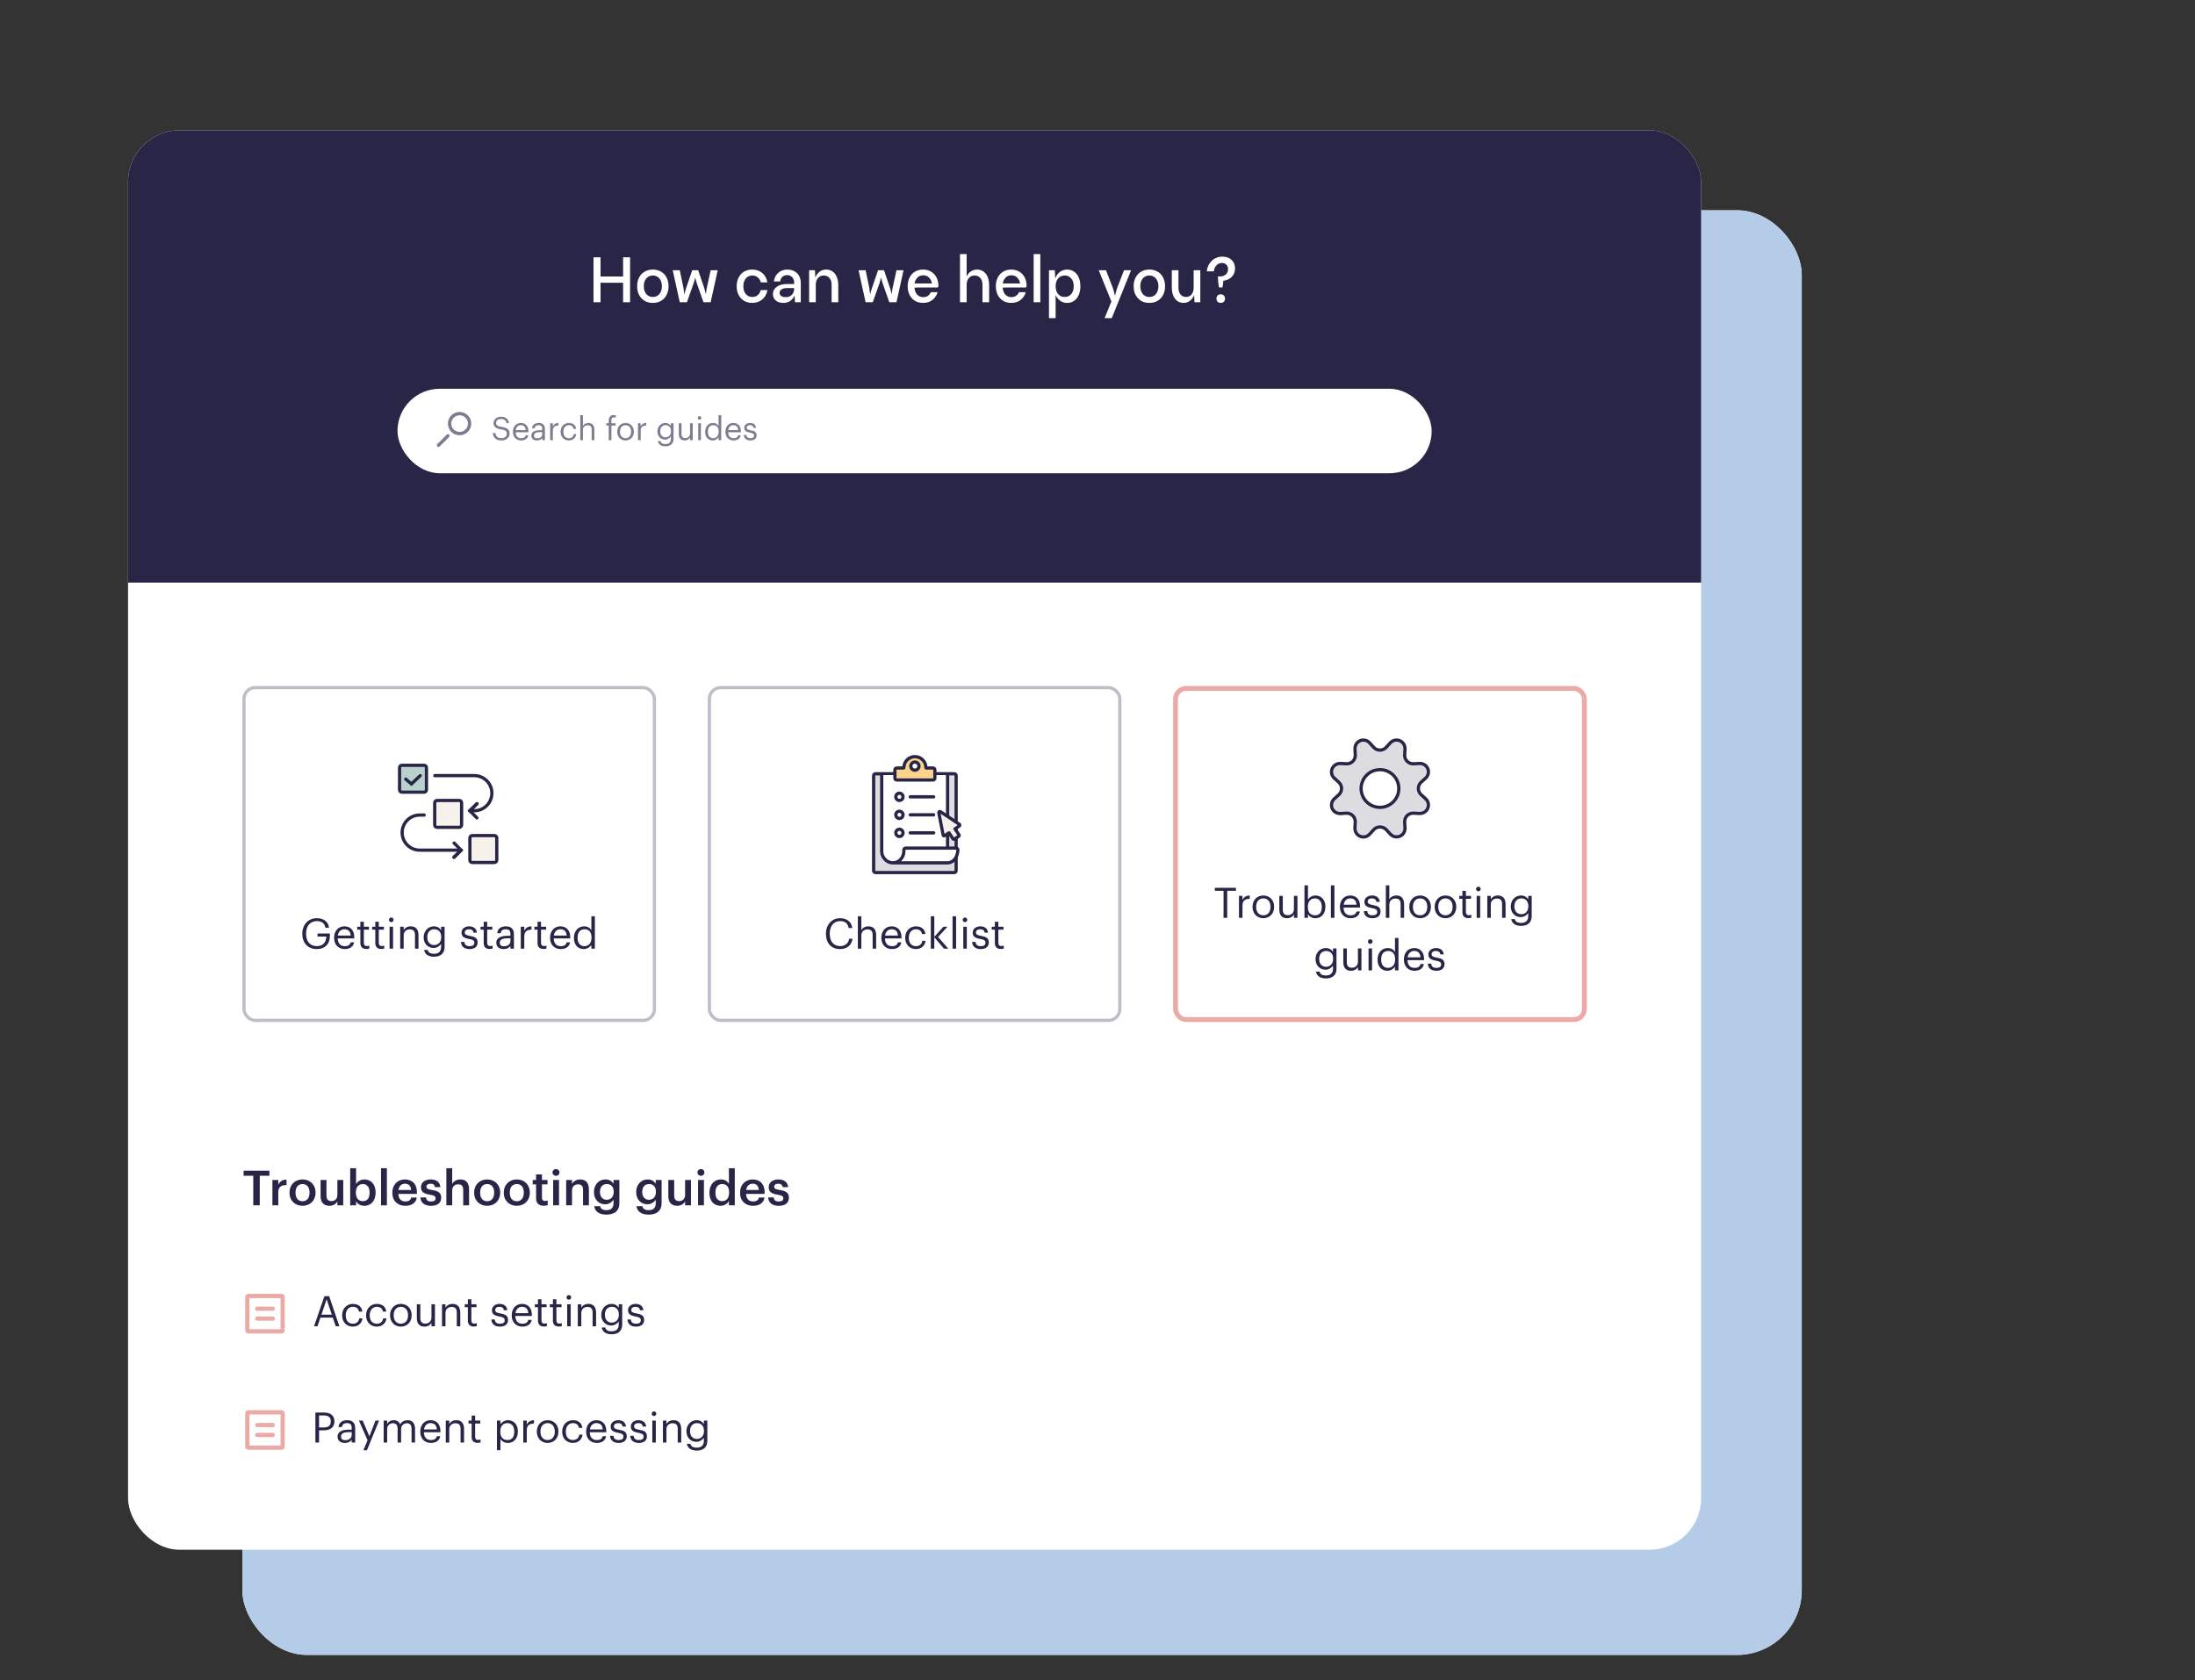 <svg width="960" height="735" viewBox="0 0 960 735" fill="none" xmlns="http://www.w3.org/2000/svg">
<rect x="0" y="0" width="960" height="735" fill="#333333" stroke="none"/>
<g clip-path="url(#clip0_55_16)">
<rect x="106" y="92" width="682" height="632" rx="28.269" fill="#F6F1EB"/>
<rect x="106" y="92" width="961.154" height="735" fill="#B5CCE8"/>
</g>
<g clip-path="url(#clip1_55_16)">
<g clip-path="url(#clip2_55_16)">
<rect x="41" y="57" width="718" height="621" rx="11.308" fill="white"/>
<rect x="-24.038" y="57" width="848.077" height="197.885" fill="#282547"/>
<path d="M262.653 112.555V120.951H272.519V112.555H275.572V132.231H272.519V123.693H262.653V132.231H259.572V112.555H262.653ZM278.659 125.22C278.659 124.127 278.819 123.138 279.139 122.252C279.479 121.347 279.95 120.574 280.553 119.934C281.156 119.293 281.872 118.803 282.701 118.464C283.549 118.106 284.492 117.927 285.528 117.927C286.565 117.927 287.498 118.106 288.327 118.464C289.175 118.803 289.901 119.293 290.504 119.934C291.107 120.574 291.569 121.347 291.889 122.252C292.228 123.138 292.398 124.127 292.398 125.22C292.398 126.313 292.228 127.312 291.889 128.217C291.569 129.102 291.107 129.866 290.504 130.506C289.901 131.147 289.175 131.647 288.327 132.005C287.498 132.344 286.565 132.513 285.528 132.513C284.492 132.513 283.549 132.344 282.701 132.005C281.872 131.647 281.156 131.147 280.553 130.506C279.95 129.866 279.479 129.102 279.139 128.217C278.819 127.312 278.659 126.313 278.659 125.22ZM285.528 120.527C284.341 120.527 283.38 120.961 282.645 121.828C281.929 122.676 281.571 123.807 281.571 125.22C281.571 126.633 281.929 127.774 282.645 128.641C283.38 129.489 284.341 129.913 285.528 129.913C286.716 129.913 287.667 129.489 288.384 128.641C289.119 127.774 289.486 126.633 289.486 125.22C289.486 123.807 289.119 122.676 288.384 121.828C287.667 120.961 286.716 120.527 285.528 120.527ZM297.3 118.209L298.94 126.04C298.978 126.285 299.015 126.568 299.053 126.888C299.091 127.208 299.129 127.51 299.166 127.793C299.204 128.132 299.232 128.471 299.251 128.81H299.308C299.364 128.528 299.43 128.235 299.505 127.934C299.581 127.67 299.666 127.387 299.76 127.086C299.854 126.765 299.948 126.445 300.043 126.125L302.756 118.209H305.357L308.015 126.068C308.109 126.388 308.194 126.699 308.269 127.001C308.363 127.303 308.439 127.576 308.495 127.821C308.57 128.103 308.636 128.377 308.693 128.641H308.75C308.768 128.377 308.797 128.094 308.834 127.793C308.872 127.529 308.91 127.246 308.947 126.944C309.004 126.624 309.06 126.304 309.117 125.983L310.813 118.209H313.895L310.813 132.231H307.675L304.764 123.976C304.669 123.656 304.575 123.345 304.481 123.043C304.405 122.742 304.33 122.468 304.255 122.223C304.198 121.941 304.142 121.677 304.085 121.432H304.029C303.972 121.677 303.915 121.941 303.859 122.223C303.802 122.468 303.727 122.742 303.633 123.043C303.557 123.345 303.463 123.656 303.35 123.976L300.438 132.231H297.3L294.219 118.209H297.3ZM329.008 132.513C327.99 132.513 327.057 132.344 326.209 132.005C325.38 131.647 324.663 131.147 324.06 130.506C323.476 129.866 323.014 129.102 322.675 128.217C322.355 127.312 322.195 126.313 322.195 125.22C322.195 124.127 322.355 123.138 322.675 122.252C323.014 121.347 323.476 120.574 324.06 119.934C324.663 119.293 325.38 118.803 326.209 118.464C327.057 118.106 327.99 117.927 329.008 117.927C329.893 117.927 330.704 118.058 331.439 118.322C332.193 118.586 332.852 118.963 333.418 119.453C334.002 119.943 334.482 120.537 334.859 121.234C335.236 121.931 335.491 122.704 335.623 123.552H332.767C332.503 122.629 332.051 121.894 331.41 121.347C330.77 120.801 329.978 120.527 329.036 120.527C327.848 120.527 326.897 120.961 326.181 121.828C325.464 122.676 325.106 123.807 325.106 125.22C325.106 126.633 325.464 127.774 326.181 128.641C326.897 129.489 327.848 129.913 329.036 129.913C329.978 129.913 330.77 129.649 331.41 129.121C332.051 128.575 332.494 127.83 332.739 126.888H335.623C335.491 127.736 335.236 128.509 334.859 129.206C334.482 129.903 334.002 130.497 333.418 130.987C332.852 131.477 332.193 131.854 331.439 132.118C330.704 132.382 329.893 132.513 329.008 132.513ZM342.627 132.513C341.251 132.513 340.139 132.165 339.291 131.468C338.462 130.751 338.047 129.809 338.047 128.641C338.047 127.981 338.189 127.387 338.472 126.86C338.773 126.313 339.188 125.851 339.715 125.474C340.262 125.079 340.903 124.777 341.638 124.57C342.392 124.363 343.23 124.259 344.154 124.259H347.32V123.609C347.32 122.648 347.037 121.865 346.472 121.262C345.906 120.659 345.162 120.358 344.238 120.358C343.428 120.358 342.74 120.612 342.175 121.121C341.628 121.611 341.308 122.28 341.214 123.128H338.472C338.566 122.355 338.773 121.649 339.093 121.008C339.433 120.367 339.857 119.821 340.366 119.368C340.874 118.916 341.459 118.567 342.118 118.322C342.797 118.058 343.522 117.927 344.295 117.927C345.181 117.927 345.991 118.068 346.726 118.351C347.461 118.614 348.083 119.001 348.592 119.51C349.12 120.018 349.525 120.631 349.807 121.347C350.09 122.063 350.232 122.864 350.232 123.75V132.231H347.687L347.518 129.263C347.084 130.28 346.443 131.081 345.595 131.665C344.766 132.231 343.777 132.513 342.627 132.513ZM344.154 126.04C343.155 126.04 342.373 126.228 341.807 126.605C341.242 126.963 340.959 127.453 340.959 128.075C340.959 128.678 341.195 129.149 341.666 129.489C342.137 129.828 342.797 129.998 343.645 129.998C344.757 129.998 345.642 129.668 346.302 129.008C346.981 128.33 347.32 127.425 347.32 126.294V126.04H344.154ZM353.876 118.209H356.42L356.59 121.404C357.023 120.329 357.645 119.481 358.456 118.859C359.266 118.238 360.237 117.927 361.367 117.927C362.159 117.927 362.875 118.087 363.516 118.407C364.175 118.728 364.731 119.18 365.184 119.764C365.636 120.329 365.985 121.027 366.23 121.856C366.494 122.666 366.625 123.571 366.625 124.57V132.231H363.714V124.57C363.714 123.345 363.403 122.365 362.781 121.63C362.159 120.895 361.33 120.527 360.293 120.527C359.238 120.527 358.39 120.895 357.749 121.63C357.108 122.365 356.788 123.345 356.788 124.57V132.231H353.876V118.209ZM378.575 118.209L380.214 126.04C380.252 126.285 380.29 126.568 380.327 126.888C380.365 127.208 380.403 127.51 380.44 127.793C380.478 128.132 380.506 128.471 380.525 128.81H380.582C380.638 128.528 380.704 128.235 380.78 127.934C380.855 127.67 380.94 127.387 381.034 127.086C381.128 126.765 381.222 126.445 381.317 126.125L384.03 118.209H386.631L389.289 126.068C389.383 126.388 389.468 126.699 389.543 127.001C389.637 127.303 389.713 127.576 389.769 127.821C389.845 128.103 389.91 128.377 389.967 128.641H390.024C390.042 128.377 390.071 128.094 390.108 127.793C390.146 127.529 390.184 127.246 390.221 126.944C390.278 126.624 390.335 126.304 390.391 125.983L392.087 118.209H395.169L392.087 132.231H388.949L386.038 123.976C385.943 123.656 385.849 123.345 385.755 123.043C385.68 122.742 385.604 122.468 385.529 122.223C385.472 121.941 385.416 121.677 385.359 121.432H385.303C385.246 121.677 385.19 121.941 385.133 122.223C385.076 122.468 385.001 122.742 384.907 123.043C384.831 123.345 384.737 123.656 384.624 123.976L381.712 132.231H378.575L375.493 118.209H378.575ZM396.981 125.22C396.981 124.127 397.141 123.138 397.462 122.252C397.782 121.347 398.234 120.574 398.819 119.934C399.422 119.293 400.128 118.803 400.939 118.464C401.768 118.106 402.691 117.927 403.709 117.927C404.727 117.927 405.641 118.106 406.451 118.464C407.281 118.803 407.987 119.293 408.571 119.934C409.175 120.574 409.636 121.347 409.957 122.252C410.277 123.138 410.437 124.127 410.437 125.22C410.4 125.314 410.343 125.408 410.268 125.503C410.192 125.597 410.136 125.691 410.098 125.785H402.805C402.635 125.785 402.418 125.785 402.154 125.785C401.909 125.785 401.646 125.785 401.363 125.785C401.099 125.785 400.835 125.795 400.571 125.814C400.326 125.814 400.119 125.814 399.949 125.814C400.044 127.076 400.43 128.094 401.108 128.867C401.806 129.621 402.701 129.998 403.794 129.998C404.567 129.998 405.236 129.809 405.801 129.432C406.366 129.036 406.809 128.499 407.13 127.821H410.07C409.636 129.272 408.864 130.422 407.752 131.27C406.659 132.099 405.311 132.513 403.709 132.513C402.691 132.513 401.768 132.344 400.939 132.005C400.128 131.647 399.422 131.147 398.819 130.506C398.234 129.866 397.782 129.102 397.462 128.217C397.141 127.312 396.981 126.313 396.981 125.22ZM407.582 124.004C407.394 122.911 406.96 122.044 406.282 121.404C405.622 120.763 404.793 120.443 403.794 120.443C402.776 120.443 401.938 120.763 401.278 121.404C400.618 122.044 400.194 122.911 400.006 124.004H407.582ZM419.856 111.142H422.768V120.98C423.201 120.018 423.814 119.274 424.605 118.746C425.397 118.2 426.311 117.927 427.347 117.927C428.139 117.927 428.855 118.087 429.496 118.407C430.155 118.728 430.711 119.18 431.164 119.764C431.616 120.329 431.965 121.027 432.21 121.856C432.473 122.666 432.605 123.571 432.605 124.57V132.231H429.694V124.57C429.694 123.345 429.383 122.365 428.761 121.63C428.139 120.895 427.31 120.527 426.273 120.527C425.218 120.527 424.37 120.895 423.729 121.63C423.088 122.365 422.768 123.345 422.768 124.57V132.231H419.856V111.142ZM435.548 125.22C435.548 124.127 435.708 123.138 436.028 122.252C436.349 121.347 436.801 120.574 437.385 119.934C437.988 119.293 438.695 118.803 439.505 118.464C440.335 118.106 441.258 117.927 442.276 117.927C443.293 117.927 444.207 118.106 445.018 118.464C445.847 118.803 446.554 119.293 447.138 119.934C447.741 120.574 448.203 121.347 448.523 122.252C448.844 123.138 449.004 124.127 449.004 125.22C448.966 125.314 448.91 125.408 448.834 125.503C448.759 125.597 448.702 125.691 448.665 125.785H441.371C441.201 125.785 440.985 125.785 440.721 125.785C440.476 125.785 440.212 125.785 439.929 125.785C439.665 125.785 439.402 125.795 439.138 125.814C438.893 125.814 438.685 125.814 438.516 125.814C438.61 127.076 438.996 128.094 439.675 128.867C440.372 129.621 441.267 129.998 442.36 129.998C443.133 129.998 443.802 129.809 444.368 129.432C444.933 129.036 445.376 128.499 445.696 127.821H448.636C448.203 129.272 447.43 130.422 446.318 131.27C445.225 132.099 443.878 132.513 442.276 132.513C441.258 132.513 440.335 132.344 439.505 132.005C438.695 131.647 437.988 131.147 437.385 130.506C436.801 129.866 436.349 129.102 436.028 128.217C435.708 127.312 435.548 126.313 435.548 125.22ZM446.149 124.004C445.96 122.911 445.527 122.044 444.848 121.404C444.189 120.763 443.359 120.443 442.36 120.443C441.343 120.443 440.504 120.763 439.845 121.404C439.185 122.044 438.761 122.911 438.572 124.004H446.149ZM452.073 111.142H454.985V132.231H452.073V111.142ZM458.781 118.209H461.326L461.523 121.799C461.976 120.593 462.645 119.651 463.531 118.973C464.435 118.275 465.5 117.927 466.725 117.927C467.592 117.927 468.383 118.106 469.1 118.464C469.816 118.803 470.428 119.293 470.937 119.934C471.446 120.574 471.832 121.347 472.096 122.252C472.379 123.138 472.52 124.127 472.52 125.22C472.52 126.313 472.379 127.312 472.096 128.217C471.832 129.102 471.446 129.866 470.937 130.506C470.428 131.147 469.816 131.647 469.1 132.005C468.383 132.344 467.592 132.513 466.725 132.513C465.575 132.513 464.567 132.212 463.7 131.609C462.833 130.987 462.164 130.139 461.693 129.065V139.185H458.781V118.209ZM461.693 125.22C461.693 126.633 462.051 127.774 462.767 128.641C463.502 129.489 464.463 129.913 465.651 129.913C466.838 129.913 467.79 129.489 468.506 128.641C469.241 127.774 469.608 126.633 469.608 125.22C469.608 123.807 469.241 122.676 468.506 121.828C467.79 120.961 466.838 120.527 465.651 120.527C464.463 120.527 463.502 120.961 462.767 121.828C462.051 122.676 461.693 123.807 461.693 125.22ZM480.53 118.209H483.724L486.636 125.785C486.768 126.125 486.89 126.502 487.004 126.916C487.117 127.331 487.22 127.717 487.315 128.075C487.428 128.509 487.531 128.942 487.625 129.376H487.682C487.776 128.942 487.88 128.509 487.993 128.075C488.087 127.717 488.191 127.331 488.304 126.916C488.417 126.502 488.54 126.125 488.671 125.785L491.611 118.209H494.693L486.24 139.185H483.102L486.071 131.892L480.53 118.209ZM495.813 125.22C495.813 124.127 495.973 123.138 496.294 122.252C496.633 121.347 497.104 120.574 497.707 119.934C498.31 119.293 499.026 118.803 499.855 118.464C500.704 118.106 501.646 117.927 502.682 117.927C503.719 117.927 504.652 118.106 505.481 118.464C506.329 118.803 507.055 119.293 507.658 119.934C508.261 120.574 508.723 121.347 509.043 122.252C509.382 123.138 509.552 124.127 509.552 125.22C509.552 126.313 509.382 127.312 509.043 128.217C508.723 129.102 508.261 129.866 507.658 130.506C507.055 131.147 506.329 131.647 505.481 132.005C504.652 132.344 503.719 132.513 502.682 132.513C501.646 132.513 500.704 132.344 499.855 132.005C499.026 131.647 498.31 131.147 497.707 130.506C497.104 129.866 496.633 129.102 496.294 128.217C495.973 127.312 495.813 126.313 495.813 125.22ZM502.682 120.527C501.495 120.527 500.534 120.961 499.799 121.828C499.083 122.676 498.725 123.807 498.725 125.22C498.725 126.633 499.083 127.774 499.799 128.641C500.534 129.489 501.495 129.913 502.682 129.913C503.87 129.913 504.821 129.489 505.538 128.641C506.273 127.774 506.64 126.633 506.64 125.22C506.64 123.807 506.273 122.676 505.538 121.828C504.821 120.961 503.87 120.527 502.682 120.527ZM517.617 132.513C516.845 132.513 516.138 132.353 515.497 132.033C514.875 131.713 514.338 131.27 513.886 130.704C513.452 130.12 513.113 129.423 512.868 128.612C512.623 127.783 512.501 126.869 512.501 125.87V118.209H515.412V125.87C515.412 127.095 515.704 128.075 516.289 128.81C516.892 129.545 517.693 129.913 518.692 129.913C519.709 129.913 520.52 129.545 521.123 128.81C521.745 128.075 522.056 127.095 522.056 125.87V118.209H524.967V132.231H522.423L522.254 129.093C521.839 130.167 521.226 131.006 520.416 131.609C519.624 132.212 518.692 132.513 517.617 132.513ZM527.775 118.718C527.888 117.757 528.133 116.881 528.51 116.089C528.906 115.298 529.405 114.619 530.008 114.054C530.611 113.488 531.309 113.055 532.1 112.753C532.892 112.433 533.74 112.273 534.644 112.273C535.474 112.273 536.227 112.395 536.906 112.64C537.584 112.885 538.159 113.234 538.63 113.686C539.12 114.138 539.497 114.685 539.761 115.326C540.025 115.967 540.157 116.673 540.157 117.446C540.157 118.181 540.034 118.859 539.789 119.481C539.544 120.084 539.196 120.622 538.743 121.093C538.31 121.564 537.773 121.95 537.132 122.252C536.51 122.534 535.813 122.723 535.04 122.817C535.002 123.326 534.946 123.835 534.87 124.344C534.814 124.853 534.748 125.324 534.673 125.757H533.146C532.995 124.984 532.882 124.202 532.807 123.411C532.731 122.6 532.665 121.771 532.609 120.923H533.542C534.616 120.923 535.474 120.64 536.114 120.075C536.774 119.491 537.104 118.718 537.104 117.757C537.104 116.928 536.849 116.268 536.34 115.778C535.85 115.288 535.21 115.043 534.418 115.043C533.476 115.043 532.684 115.382 532.044 116.061C531.403 116.72 531.007 117.606 530.856 118.718H527.775ZM533.881 132.513C533.334 132.513 532.882 132.344 532.524 132.005C532.185 131.647 532.015 131.194 532.015 130.648C532.015 130.082 532.185 129.63 532.524 129.291C532.882 128.933 533.334 128.754 533.881 128.754C534.446 128.754 534.899 128.933 535.238 129.291C535.596 129.63 535.775 130.082 535.775 130.648C535.775 131.194 535.596 131.647 535.238 132.005C534.899 132.344 534.446 132.513 533.881 132.513Z" fill="white"/>
<rect x="173.846" y="170.078" width="452.308" height="36.962" rx="18.481" fill="white"/>
<path fill-rule="evenodd" clip-rule="evenodd" d="M198.434 182.74C197.011 184.163 197.011 186.47 198.434 187.893C199.858 189.316 202.165 189.316 203.588 187.893C205.011 186.47 205.011 184.163 203.587 182.74C202.165 181.317 199.858 181.317 198.434 182.74ZM204.618 181.709C206.611 183.701 206.611 186.932 204.618 188.924C202.627 190.916 199.396 190.916 197.404 188.924C195.411 186.932 195.411 183.701 197.404 181.709C199.396 179.717 202.627 179.717 204.618 181.709ZM195.387 190.146C195.672 189.861 196.133 189.861 196.418 190.146C196.703 190.431 196.702 190.892 196.418 191.177L192.295 195.299C192.01 195.583 191.549 195.583 191.264 195.299C190.979 195.014 190.979 194.553 191.264 194.268L195.387 190.146Z" fill="#7E7C91"/>
<path d="M219.374 192.686C216.674 192.686 215.699 191.202 215.515 189.477H216.702C216.858 190.679 217.338 191.696 219.374 191.696C220.674 191.696 221.678 190.933 221.678 189.788C221.678 188.643 221.155 188.163 219.233 187.852C217.112 187.527 215.854 186.862 215.854 185.067C215.854 183.512 217.197 182.325 219.105 182.325C221.127 182.325 222.385 183.314 222.582 185.11H221.48C221.24 183.837 220.505 183.314 219.105 183.314C217.72 183.314 216.999 184.007 216.999 184.954C216.999 185.943 217.367 186.452 219.43 186.763C221.678 187.117 222.865 187.795 222.865 189.703C222.865 191.399 221.381 192.686 219.374 192.686ZM227.911 192.686C225.819 192.686 224.334 191.216 224.334 188.94V188.827C224.334 186.594 225.762 185.039 227.797 185.039C229.508 185.039 231.119 186.071 231.119 188.714V189.095H225.55C225.607 190.778 226.412 191.71 227.925 191.71C229.07 191.71 229.734 191.286 229.889 190.424H231.063C230.808 191.908 229.578 192.686 227.911 192.686ZM225.592 188.148H229.918C229.805 186.622 229.013 186.014 227.797 186.014C226.596 186.014 225.79 186.834 225.592 188.148ZM234.84 192.686C233.469 192.686 232.38 192.021 232.38 190.509C232.38 188.799 234.19 188.219 236.084 188.219H237.144V187.682C237.144 186.509 236.692 186.014 235.561 186.014C234.543 186.014 233.978 186.438 233.865 187.343H232.691C232.847 185.661 234.19 185.039 235.617 185.039C237.031 185.039 238.317 185.618 238.317 187.682V192.558H237.144V191.626C236.593 192.318 235.928 192.686 234.84 192.686ZM234.953 191.753C236.197 191.753 237.144 191.117 237.144 189.972V189.053H236.126C234.642 189.053 233.554 189.421 233.554 190.509C233.554 191.272 233.921 191.753 234.953 191.753ZM240.622 192.558V185.166H241.795V186.495C242.261 185.661 242.897 185.081 244.226 185.039V186.141C242.742 186.212 241.795 186.678 241.795 188.502V192.558H240.622ZM248.796 192.686C246.732 192.686 245.178 191.23 245.178 188.94V188.827C245.178 186.565 246.789 185.039 248.768 185.039C250.308 185.039 251.75 185.746 251.976 187.625H250.817C250.633 186.452 249.785 186.014 248.768 186.014C247.425 186.014 246.393 187.088 246.393 188.827V188.94C246.393 190.749 247.383 191.71 248.81 191.71C249.856 191.71 250.803 191.103 250.93 189.901H252.019C251.863 191.498 250.577 192.686 248.796 192.686ZM253.79 192.558V181.632H254.963V186.339C255.302 185.647 256.122 185.039 257.338 185.039C258.864 185.039 259.938 185.873 259.938 188.021V192.558H258.765V187.936C258.765 186.636 258.214 186.057 257.027 186.057C255.938 186.057 254.963 186.749 254.963 188.078V192.558H253.79ZM266.233 192.558V186.155H265.173V185.166H266.233V183.965C266.233 182.466 266.968 181.59 268.438 181.59C268.819 181.59 269.017 181.632 269.314 181.731V182.721C269.102 182.636 268.805 182.565 268.48 182.565C267.717 182.565 267.406 183.088 267.406 183.837V185.166H269.215V186.155H267.406V192.558H266.233ZM273.587 191.71C275.071 191.71 276.004 190.594 276.004 188.926V188.827C276.004 187.117 275.057 186.014 273.587 186.014C272.103 186.014 271.17 187.117 271.17 188.813V188.926C271.17 190.608 272.089 191.71 273.587 191.71ZM273.573 192.686C271.467 192.686 269.954 191.088 269.954 188.926V188.813C269.954 186.594 271.495 185.039 273.587 185.039C275.679 185.039 277.22 186.58 277.22 188.799V188.912C277.22 191.145 275.679 192.686 273.573 192.686ZM279.036 192.558V185.166H280.209V186.495C280.676 185.661 281.312 185.081 282.641 185.039V186.141C281.156 186.212 280.209 186.678 280.209 188.502V192.558H279.036ZM291.045 195.258C288.854 195.258 287.893 194.226 287.695 192.983H288.897C289.066 193.831 289.773 194.269 291.031 194.269C292.487 194.269 293.406 193.576 293.406 191.993V190.919C292.982 191.64 291.978 192.318 290.904 192.318C288.968 192.318 287.54 190.848 287.54 188.813V188.714C287.54 186.707 288.953 185.039 290.989 185.039C292.219 185.039 292.982 185.633 293.406 186.353V185.166H294.579V192.064C294.565 194.212 293.109 195.258 291.045 195.258ZM291.031 191.343C292.402 191.343 293.448 190.382 293.448 188.728V188.629C293.448 186.975 292.544 186.014 291.102 186.014C289.632 186.014 288.756 187.103 288.756 188.657V188.77C288.756 190.382 289.787 191.343 291.031 191.343ZM299.455 192.686C297.985 192.686 296.882 191.88 296.882 189.845V185.166H298.055V189.788C298.055 191.088 298.607 191.668 299.766 191.668C300.812 191.668 301.801 190.975 301.801 189.647V185.166H302.974V192.558H301.801V191.385C301.462 192.078 300.642 192.686 299.455 192.686ZM305.374 192.558V185.166H306.547V192.558H305.374ZM305.939 183.625C305.515 183.625 305.162 183.272 305.162 182.848C305.162 182.424 305.515 182.071 305.939 182.071C306.363 182.071 306.716 182.424 306.716 182.848C306.716 183.272 306.363 183.625 305.939 183.625ZM311.733 192.686C309.796 192.686 308.397 191.315 308.397 189.011V188.898C308.397 186.636 309.81 185.039 311.846 185.039C313.075 185.039 313.839 185.633 314.263 186.353V181.632H315.436V192.558H314.263V191.286C313.839 192.007 312.807 192.686 311.733 192.686ZM311.86 191.71C313.231 191.71 314.305 190.806 314.305 188.912V188.799C314.305 186.905 313.4 186.014 311.959 186.014C310.489 186.014 309.612 187.046 309.612 188.841V188.954C309.612 190.82 310.616 191.71 311.86 191.71ZM320.835 192.686C318.743 192.686 317.259 191.216 317.259 188.94V188.827C317.259 186.594 318.686 185.039 320.721 185.039C322.432 185.039 324.043 186.071 324.043 188.714V189.095H318.474C318.531 190.778 319.336 191.71 320.849 191.71C321.994 191.71 322.658 191.286 322.813 190.424H323.987C323.732 191.908 322.502 192.686 320.835 192.686ZM318.516 188.148H322.842C322.729 186.622 321.937 186.014 320.721 186.014C319.52 186.014 318.714 186.834 318.516 188.148ZM328.202 192.686C326.435 192.686 325.375 191.795 325.305 190.283H326.449C326.534 191.159 327.001 191.71 328.188 191.71C329.305 191.71 329.799 191.329 329.799 190.537C329.799 189.76 329.22 189.505 328.075 189.293C326.153 188.94 325.502 188.403 325.502 187.117C325.502 185.746 326.845 185.039 328.004 185.039C329.333 185.039 330.478 185.576 330.676 187.173H329.545C329.375 186.368 328.923 186.014 327.99 186.014C327.142 186.014 326.591 186.438 326.591 187.074C326.591 187.739 326.958 188.007 328.315 188.247C329.842 188.53 330.916 188.869 330.916 190.438C330.916 191.781 329.997 192.686 328.202 192.686Z" fill="#7E7C91"/>
<rect x="106.707" y="300.822" width="179.51" height="145.587" rx="4.947" fill="white"/>
<rect x="106.707" y="300.822" width="179.51" height="145.587" rx="4.947" stroke="#BEBEC8" stroke-width="1.413"/>
<g clip-path="url(#clip3_55_16)">
<path d="M208.565 357.812L205.49 354.682L208.62 351.607" stroke="#282547" stroke-width="1.413" stroke-miterlimit="10" stroke-linecap="round"/>
<path d="M205.49 354.682L208.62 351.607" stroke="#282547" stroke-width="1.413" stroke-miterlimit="10" stroke-linecap="round"/>
<path d="M185.483 334.807H175.779C175.212 334.807 174.751 335.268 174.751 335.835V345.54C174.751 346.107 175.212 346.568 175.779 346.568H185.483C186.051 346.568 186.511 346.107 186.511 345.54V335.835C186.511 335.268 186.051 334.807 185.483 334.807Z" fill="#B9D1CC" stroke="#282547" stroke-width="1.413" stroke-miterlimit="10" stroke-linecap="round"/>
<path d="M200.862 350.186H191.158C190.591 350.186 190.13 350.647 190.13 351.214V360.919C190.13 361.486 190.591 361.946 191.158 361.946H200.862C201.43 361.946 201.89 361.486 201.89 360.919V351.214C201.89 350.647 201.43 350.186 200.862 350.186Z" fill="#F6F1EB" stroke="#282547" stroke-width="1.413" stroke-miterlimit="10" stroke-linecap="round"/>
<path d="M216.241 365.564H206.537C205.969 365.564 205.509 366.025 205.509 366.592V376.296C205.509 376.864 205.969 377.324 206.537 377.324H216.241C216.809 377.324 217.269 376.864 217.269 376.296V366.592C217.269 366.025 216.809 365.564 216.241 365.564Z" fill="#F6F1EB" stroke="#282547" stroke-width="1.413" stroke-miterlimit="10" stroke-linecap="round"/>
<path d="M190.166 339.322H207.444C211.686 339.322 215.124 342.76 215.124 347.002C215.124 351.245 211.686 354.683 207.444 354.683H205.49" stroke="#282547" stroke-width="1.413" stroke-miterlimit="10" stroke-linecap="round"/>
<path d="M198.606 368.821L201.682 371.951L198.552 375.027" stroke="#282547" stroke-width="1.413" stroke-miterlimit="10" stroke-linecap="round"/>
<path d="M201.682 371.952L198.552 375.028" stroke="#282547" stroke-width="1.413" stroke-miterlimit="10" stroke-linecap="round"/>
<path d="M200.84 371.925H183.562C179.319 371.925 175.882 368.488 175.882 364.245C175.882 360.002 179.319 356.565 183.562 356.565H185.516" stroke="#282547" stroke-width="1.413" stroke-miterlimit="10" stroke-linecap="round"/>
<path d="M177.465 340.856L179.935 342.949L183.797 339.331" stroke="#282547" stroke-width="1.413" stroke-miterlimit="10" stroke-linecap="round"/>
</g>
<path d="M138.575 415.204C134.533 415.204 132.217 412.392 132.217 408.552V408.405C132.217 404.565 134.808 401.698 138.575 401.698C141.184 401.698 143.518 402.911 143.922 405.869H142.324C141.956 403.775 140.523 402.966 138.612 402.966C135.598 402.966 133.871 405.171 133.871 408.387V408.534C133.871 411.786 135.488 413.918 138.575 413.918C141.423 413.918 142.654 412.062 142.71 409.728H138.869V408.405H144.271V409.379C144.271 413.183 141.938 415.204 138.575 415.204ZM150.769 415.204C148.049 415.204 146.12 413.293 146.12 410.334V410.187C146.12 407.284 147.976 405.263 150.622 405.263C152.845 405.263 154.94 406.604 154.94 410.04V410.537H147.7C147.774 412.723 148.821 413.936 150.787 413.936C152.276 413.936 153.139 413.385 153.341 412.264H154.867C154.536 414.193 152.937 415.204 150.769 415.204ZM147.755 409.305H153.378C153.231 407.321 152.202 406.531 150.622 406.531C149.06 406.531 148.013 407.597 147.755 409.305ZM160.202 415.167C158.456 415.167 157.611 414.138 157.611 412.631V406.715H156.233V405.428H157.611V403.242H159.136V405.428H161.378V406.715H159.136V412.484C159.136 413.421 159.559 413.881 160.331 413.881C160.808 413.881 161.176 413.807 161.507 413.679V414.965C161.194 415.075 160.827 415.167 160.202 415.167ZM166.734 415.167C164.988 415.167 164.143 414.138 164.143 412.631V406.715H162.765V405.428H164.143V403.242H165.668V405.428H167.91V406.715H165.668V412.484C165.668 413.421 166.09 413.881 166.862 413.881C167.34 413.881 167.707 413.807 168.038 413.679V414.965C167.726 415.075 167.358 415.167 166.734 415.167ZM171.115 403.425C170.564 403.425 170.105 402.966 170.105 402.415C170.105 401.864 170.564 401.404 171.115 401.404C171.667 401.404 172.126 401.864 172.126 402.415C172.126 402.966 171.667 403.425 171.115 403.425ZM170.38 415.038V405.428H171.906V415.038H170.38ZM175.027 415.038V405.428H176.552V406.953C176.993 406.053 178.059 405.263 179.639 405.263C181.624 405.263 183.02 406.347 183.02 409.14V415.038H181.495V409.03C181.495 407.339 180.779 406.586 179.235 406.586C177.82 406.586 176.552 407.486 176.552 409.214V415.038H175.027ZM189.85 418.548C187.001 418.548 185.752 417.207 185.495 415.59H187.057C187.277 416.692 188.196 417.262 189.831 417.262C191.724 417.262 192.918 416.361 192.918 414.303V412.907C192.367 413.844 191.062 414.726 189.666 414.726C187.148 414.726 185.293 412.815 185.293 410.169V410.04C185.293 407.431 187.13 405.263 189.776 405.263C191.375 405.263 192.367 406.035 192.918 406.972V405.428H194.443V414.395C194.425 417.188 192.532 418.548 189.85 418.548ZM189.831 413.458C191.614 413.458 192.973 412.209 192.973 410.059V409.93C192.973 407.78 191.797 406.531 189.923 406.531C188.012 406.531 186.873 407.946 186.873 409.967V410.114C186.873 412.209 188.214 413.458 189.831 413.458ZM205.369 415.204C203.072 415.204 201.694 414.046 201.602 412.08H203.091C203.201 413.219 203.807 413.936 205.351 413.936C206.802 413.936 207.445 413.44 207.445 412.411C207.445 411.4 206.692 411.069 205.204 410.794C202.705 410.334 201.859 409.636 201.859 407.964C201.859 406.182 203.605 405.263 205.112 405.263C206.839 405.263 208.327 405.961 208.585 408.038H207.115C206.894 406.99 206.306 406.531 205.093 406.531C203.991 406.531 203.274 407.082 203.274 407.909C203.274 408.773 203.752 409.122 205.516 409.434C207.501 409.802 208.897 410.243 208.897 412.282C208.897 414.028 207.703 415.204 205.369 415.204ZM214.143 415.167C212.397 415.167 211.552 414.138 211.552 412.631V406.715H210.174V405.428H211.552V403.242H213.077V405.428H215.319V406.715H213.077V412.484C213.077 413.421 213.499 413.881 214.271 413.881C214.749 413.881 215.116 413.807 215.447 413.679V414.965C215.135 415.075 214.767 415.167 214.143 415.167ZM220.25 415.204C218.467 415.204 217.052 414.34 217.052 412.374C217.052 410.151 219.404 409.397 221.867 409.397H223.245V408.699C223.245 407.174 222.657 406.531 221.187 406.531C219.864 406.531 219.129 407.082 218.982 408.258H217.457C217.659 406.071 219.404 405.263 221.26 405.263C223.098 405.263 224.77 406.016 224.77 408.699V415.038H223.245V413.826C222.528 414.726 221.664 415.204 220.25 415.204ZM220.397 413.991C222.014 413.991 223.245 413.164 223.245 411.676V410.481H221.922C219.992 410.481 218.577 410.959 218.577 412.374C218.577 413.366 219.055 413.991 220.397 413.991ZM227.766 415.038V405.428H229.291V407.156C229.897 406.071 230.724 405.318 232.451 405.263V406.696C230.522 406.788 229.291 407.394 229.291 409.765V415.038H227.766ZM237.686 415.167C235.94 415.167 235.095 414.138 235.095 412.631V406.715H233.717V405.428H235.095V403.242H236.62V405.428H238.862V406.715H236.62V412.484C236.62 413.421 237.042 413.881 237.814 413.881C238.292 413.881 238.659 413.807 238.99 413.679V414.965C238.678 415.075 238.31 415.167 237.686 415.167ZM245.228 415.204C242.508 415.204 240.579 413.293 240.579 410.334V410.187C240.579 407.284 242.435 405.263 245.081 405.263C247.304 405.263 249.399 406.604 249.399 410.04V410.537H242.159C242.233 412.723 243.28 413.936 245.246 413.936C246.735 413.936 247.598 413.385 247.8 412.264H249.326C248.995 414.193 247.396 415.204 245.228 415.204ZM242.214 409.305H247.837C247.69 407.321 246.661 406.531 245.081 406.531C243.519 406.531 242.472 407.597 242.214 409.305ZM255.359 415.204C252.842 415.204 251.023 413.421 251.023 410.426V410.279C251.023 407.339 252.86 405.263 255.506 405.263C257.105 405.263 258.097 406.035 258.648 406.972V400.835H260.173V415.038H258.648V413.385C258.097 414.322 256.756 415.204 255.359 415.204ZM255.524 413.936C257.307 413.936 258.703 412.76 258.703 410.298V410.151C258.703 407.688 257.527 406.531 255.653 406.531C253.742 406.531 252.603 407.872 252.603 410.206V410.353C252.603 412.778 253.907 413.936 255.524 413.936Z" fill="#282547"/>
<rect x="310.245" y="300.822" width="179.51" height="145.587" rx="4.947" fill="white"/>
<rect x="310.245" y="300.822" width="179.51" height="145.587" rx="4.947" stroke="#BEBEC8" stroke-width="1.413"/>
<g clip-path="url(#clip4_55_16)">
<path d="M382.885 338.51H417.384C417.82 338.51 418.173 338.863 418.173 339.299V380.938C418.173 381.373 417.82 381.726 417.384 381.726H382.885C382.45 381.726 382.097 381.373 382.097 380.938V339.299C382.097 338.863 382.45 338.51 382.885 338.51Z" fill="#DDDCE1" stroke="#282547" stroke-width="1.413" stroke-miterlimit="10" stroke-linecap="round"/>
<path fill-rule="evenodd" clip-rule="evenodd" d="M385.63 339.101V372.52C385.63 375.122 387.838 377.456 390.472 377.488H390.432H414.364C415.161 377.488 415.949 377.275 416.667 376.762C417.661 376.052 418.757 374.665 418.946 371.952C418.977 371.503 418.615 371.108 418.157 371.108H414.435V339.101H385.63Z" fill="white"/>
<path d="M414.435 371.037V338.612" stroke="#282547" stroke-width="1.413" stroke-miterlimit="10" stroke-linecap="round"/>
<path d="M390.424 377.488H414.364C415.152 377.488 415.949 377.275 416.666 376.754C417.66 376.037 418.756 374.633 418.945 371.881C418.977 371.424 418.614 371.029 418.157 371.029H396.101C395.668 371.029 395.313 371.384 395.313 371.818V372.338C395.313 374.625 393.862 376.77 391.638 377.338C388.523 378.142 385.622 375.469 385.622 372.449V372.685V338.613" stroke="#282547" stroke-width="1.413" stroke-miterlimit="10" stroke-linecap="round"/>
<path fill-rule="evenodd" clip-rule="evenodd" d="M391.394 336.783V340.442C391.394 340.876 391.748 341.231 392.182 341.231H408.087C408.521 341.231 408.875 340.876 408.875 340.442V336.783C408.875 336.35 408.521 335.995 408.087 335.995H405.114C405.027 335.995 404.956 335.924 404.956 335.837C404.956 333.172 402.796 331.019 400.138 331.019C397.473 331.019 395.32 333.18 395.32 335.837C395.32 335.924 395.249 335.995 395.163 335.995H392.182C391.748 335.995 391.394 336.35 391.394 336.783Z" fill="#FBD38C" stroke="#282547" stroke-width="1.413" stroke-miterlimit="10" stroke-linecap="round"/>
<path d="M400.139 336.941C399.154 336.941 398.356 336.143 398.356 335.159C398.356 334.174 399.154 333.377 400.139 333.377C401.123 333.377 401.921 334.174 401.921 335.159C401.921 336.143 401.123 336.941 400.139 336.941Z" fill="white" stroke="#282547" stroke-width="1.413" stroke-miterlimit="10" stroke-linecap="round"/>
<path d="M393.364 350.173C394.235 350.173 394.941 349.467 394.941 348.596C394.941 347.725 394.235 347.019 393.364 347.019C392.493 347.019 391.787 347.725 391.787 348.596C391.787 349.467 392.493 350.173 393.364 350.173Z" fill="white" stroke="#282547" stroke-width="1.413" stroke-miterlimit="10" stroke-linecap="round"/>
<path d="M393.364 358.058C394.235 358.058 394.941 357.352 394.941 356.481C394.941 355.61 394.235 354.904 393.364 354.904C392.493 354.904 391.787 355.61 391.787 356.481C391.787 357.352 392.493 358.058 393.364 358.058Z" fill="white" stroke="#282547" stroke-width="1.413" stroke-miterlimit="10" stroke-linecap="round"/>
<path d="M393.364 365.944C394.235 365.944 394.941 365.238 394.941 364.367C394.941 363.496 394.235 362.79 393.364 362.79C392.493 362.79 391.787 363.496 391.787 364.367C391.787 365.238 392.493 365.944 393.364 365.944Z" fill="white" stroke="#282547" stroke-width="1.413" stroke-miterlimit="10" stroke-linecap="round"/>
<path d="M398.095 348.595H408.346" stroke="#282547" stroke-width="1.413" stroke-miterlimit="10" stroke-linecap="round"/>
<path d="M398.095 356.481H408.346" stroke="#282547" stroke-width="1.413" stroke-miterlimit="10" stroke-linecap="round"/>
<path d="M398.095 364.367H408.346" stroke="#282547" stroke-width="1.413" stroke-miterlimit="10" stroke-linecap="round"/>
<path fill-rule="evenodd" clip-rule="evenodd" d="M410.591 355.541L412.491 365.307C412.52 365.455 412.621 365.578 412.76 365.636C412.898 365.694 413.057 365.679 413.182 365.595L415.061 364.346L416.806 366.97C416.944 367.177 417.223 367.233 417.43 367.096L419.295 365.855C419.394 365.789 419.463 365.686 419.487 365.569C419.511 365.452 419.487 365.33 419.42 365.231L417.675 362.607L419.554 361.358C419.68 361.274 419.755 361.134 419.755 360.983C419.755 360.833 419.68 360.692 419.555 360.608L411.283 355.081C411.132 354.98 410.935 354.98 410.784 355.08C410.633 355.181 410.557 355.363 410.591 355.541Z" fill="#F6F1EB" stroke="#282547" stroke-width="1.413" stroke-linecap="round" stroke-linejoin="round"/>
</g>
<path d="M367.374 415.204C363.571 415.204 361.237 412.595 361.237 408.552V408.405C361.237 404.51 363.846 401.698 367.411 401.698C370.149 401.698 372.464 403.15 372.74 405.998H371.16C370.829 403.995 369.671 402.966 367.429 402.966C364.71 402.966 362.891 405.079 362.891 408.387V408.534C362.891 411.878 364.581 413.899 367.411 413.899C369.561 413.899 371.049 412.815 371.38 410.684H372.868C372.409 413.715 370.314 415.204 367.374 415.204ZM375.192 415.038V400.835H376.717V406.953C377.158 406.053 378.224 405.263 379.804 405.263C381.789 405.263 383.185 406.347 383.185 409.14V415.038H381.66V409.03C381.66 407.339 380.944 406.586 379.4 406.586C377.985 406.586 376.717 407.486 376.717 409.214V415.038H375.192ZM390.106 415.204C387.387 415.204 385.458 413.293 385.458 410.334V410.187C385.458 407.284 387.313 405.263 389.959 405.263C392.183 405.263 394.278 406.604 394.278 410.04V410.537H387.038C387.111 412.723 388.159 413.936 390.125 413.936C391.613 413.936 392.477 413.385 392.679 412.264H394.204C393.873 414.193 392.275 415.204 390.106 415.204ZM387.093 409.305H392.716C392.569 407.321 391.54 406.531 389.959 406.531C388.398 406.531 387.35 407.597 387.093 409.305ZM400.605 415.204C397.922 415.204 395.901 413.311 395.901 410.334V410.187C395.901 407.247 397.996 405.263 400.568 405.263C402.571 405.263 404.446 406.182 404.74 408.626H403.233C402.994 407.1 401.891 406.531 400.568 406.531C398.823 406.531 397.481 407.927 397.481 410.187V410.334C397.481 412.686 398.768 413.936 400.624 413.936C401.983 413.936 403.214 413.146 403.38 411.584H404.795C404.593 413.66 402.92 415.204 400.605 415.204ZM407.097 415.038V400.835H408.622V409.857L412.61 405.428H414.392L410.276 409.893L414.741 415.038H412.885L408.622 410.059V415.038H407.097ZM416.609 415.038V400.835H418.152V415.038H416.609ZM422.045 403.425C421.494 403.425 421.034 402.966 421.034 402.415C421.034 401.864 421.494 401.404 422.045 401.404C422.596 401.404 423.056 401.864 423.056 402.415C423.056 402.966 422.596 403.425 422.045 403.425ZM421.31 415.038V405.428H422.835V415.038H421.31ZM428.934 415.204C426.637 415.204 425.259 414.046 425.167 412.08H426.655C426.765 413.219 427.372 413.936 428.915 413.936C430.367 413.936 431.01 413.44 431.01 412.411C431.01 411.4 430.257 411.069 428.768 410.794C426.269 410.334 425.424 409.636 425.424 407.964C425.424 406.182 427.17 405.263 428.676 405.263C430.404 405.263 431.892 405.961 432.149 408.038H430.679C430.459 406.99 429.871 406.531 428.658 406.531C427.555 406.531 426.839 407.082 426.839 407.909C426.839 408.773 427.317 409.122 429.081 409.434C431.065 409.802 432.462 410.243 432.462 412.282C432.462 414.028 431.267 415.204 428.934 415.204ZM437.707 415.167C435.961 415.167 435.116 414.138 435.116 412.631V406.715H433.738V405.428H435.116V403.242H436.641V405.428H438.883V406.715H436.641V412.484C436.641 413.421 437.064 413.881 437.836 413.881C438.313 413.881 438.681 413.807 439.012 413.679V414.965C438.699 415.075 438.332 415.167 437.707 415.167Z" fill="#282547"/>
<rect x="514.137" y="301.175" width="178.803" height="144.88" rx="4.594" fill="white"/>
<rect x="514.137" y="301.175" width="178.803" height="144.88" rx="4.594" stroke="#EBAAA6" stroke-width="2.12"/>
<path d="M606.371 363.044C605.013 361.527 602.59 361.352 601.073 362.709C600.973 362.789 600.893 362.889 600.793 362.989L599.016 364.945C597.658 366.462 595.322 366.582 593.804 365.204C592.986 364.466 592.546 363.388 592.586 362.27L592.726 359.635C592.826 357.599 591.268 355.863 589.231 355.763C589.112 355.763 588.992 355.763 588.852 355.763L586.216 355.903C584.179 356.003 582.442 354.446 582.342 352.41C582.282 351.312 582.722 350.234 583.56 349.475L585.517 347.699C587.035 346.342 587.155 344.006 585.797 342.489C585.717 342.389 585.617 342.31 585.517 342.21L583.56 340.433C582.043 339.076 581.923 336.741 583.301 335.224C584.04 334.405 585.118 333.966 586.236 334.006L588.872 334.146C590.909 334.246 592.646 332.689 592.746 330.653C592.746 330.533 592.746 330.413 592.746 330.273L592.606 327.639C592.506 325.603 594.064 323.866 596.101 323.766C597.199 323.706 598.277 324.145 599.016 324.984L600.793 326.94C602.151 328.457 604.487 328.577 606.005 327.219C606.105 327.14 606.185 327.04 606.285 326.94L608.062 324.984C609.44 323.467 611.756 323.347 613.273 324.724C614.092 325.463 614.531 326.541 614.492 327.639L614.352 330.273C614.252 332.309 615.809 334.046 617.846 334.146C617.966 334.146 618.086 334.146 618.226 334.146L620.861 334.006C622.898 333.906 624.636 335.463 624.735 337.499C624.795 338.597 624.356 339.675 623.517 340.413L621.56 342.19C620.043 343.547 619.923 345.883 621.281 347.4C621.361 347.499 621.461 347.579 621.56 347.679L623.517 349.455C625.035 350.833 625.155 353.148 623.777 354.665C623.038 355.484 621.96 355.923 620.861 355.883L618.226 355.743C616.189 355.643 614.452 357.2 614.352 359.236C614.352 359.356 614.352 359.476 614.352 359.615L614.492 362.25C614.591 364.286 613.034 366.023 610.997 366.123C609.899 366.182 608.82 365.743 608.062 364.905L606.285 362.949L606.371 363.044Z" fill="#DDDCE1" stroke="#282547" stroke-width="1.413" stroke-miterlimit="10" stroke-linecap="round"/>
<path d="M603.539 353.207C608.093 353.207 611.784 349.516 611.784 344.962C611.784 340.408 608.093 336.717 603.539 336.717C598.985 336.717 595.294 340.408 595.294 344.962C595.294 349.516 598.985 353.207 603.539 353.207Z" fill="white" stroke="#282547" stroke-width="1.413" stroke-miterlimit="10" stroke-linecap="round"/>
<path d="M535.129 401.538V389.705H531.307V388.4H540.55V389.705H536.728V401.538H535.129ZM541.882 401.538V391.928H543.407V393.656C544.014 392.571 544.84 391.818 546.568 391.763V393.196C544.638 393.288 543.407 393.894 543.407 396.265V401.538H541.882ZM552.527 400.436C554.457 400.436 555.669 398.984 555.669 396.816V396.687C555.669 394.464 554.438 393.031 552.527 393.031C550.598 393.031 549.385 394.464 549.385 396.669V396.816C549.385 399.003 550.58 400.436 552.527 400.436ZM552.509 401.704C549.771 401.704 547.805 399.627 547.805 396.816V396.669C547.805 393.784 549.808 391.763 552.527 391.763C555.247 391.763 557.25 393.766 557.25 396.651V396.798C557.25 399.701 555.247 401.704 552.509 401.704ZM562.864 401.704C560.953 401.704 559.519 400.656 559.519 398.01V391.928H561.044V397.937C561.044 399.627 561.761 400.381 563.268 400.381C564.628 400.381 565.914 399.48 565.914 397.753V391.928H567.439V401.538H565.914V400.013C565.473 400.914 564.407 401.704 562.864 401.704ZM575.299 401.704C573.737 401.704 572.598 400.914 572.046 399.958V401.538H570.521V387.335H572.046V393.545C572.598 392.608 573.902 391.763 575.299 391.763C577.816 391.763 579.672 393.6 579.672 396.596V396.743C579.672 399.683 577.945 401.704 575.299 401.704ZM575.152 400.436C577.063 400.436 578.092 399.15 578.092 396.816V396.669C578.092 394.244 576.75 393.031 575.133 393.031C573.351 393.031 571.991 394.207 571.991 396.669V396.816C571.991 399.278 573.278 400.436 575.152 400.436ZM582.078 401.538V387.335H583.622V401.538H582.078ZM590.675 401.704C587.956 401.704 586.026 399.793 586.026 396.834V396.687C586.026 393.784 587.882 391.763 590.528 391.763C592.752 391.763 594.846 393.104 594.846 396.54V397.037H587.607C587.68 399.223 588.727 400.436 590.694 400.436C592.182 400.436 593.046 399.885 593.248 398.764H594.773C594.442 400.693 592.843 401.704 590.675 401.704ZM587.662 395.805H593.284C593.137 393.821 592.108 393.031 590.528 393.031C588.966 393.031 587.919 394.097 587.662 395.805ZM600.253 401.704C597.956 401.704 596.578 400.546 596.486 398.58H597.975C598.085 399.719 598.691 400.436 600.235 400.436C601.686 400.436 602.329 399.94 602.329 398.911C602.329 397.9 601.576 397.569 600.088 397.294C597.589 396.834 596.743 396.136 596.743 394.464C596.743 392.682 598.489 391.763 599.996 391.763C601.723 391.763 603.211 392.461 603.469 394.538H601.999C601.778 393.49 601.19 393.031 599.977 393.031C598.875 393.031 598.158 393.582 598.158 394.409C598.158 395.273 598.636 395.622 600.4 395.934C602.385 396.302 603.781 396.743 603.781 398.782C603.781 400.528 602.587 401.704 600.253 401.704ZM606.105 401.538V387.335H607.63V393.453C608.071 392.553 609.137 391.763 610.717 391.763C612.702 391.763 614.098 392.847 614.098 395.64V401.538H612.573V395.53C612.573 393.839 611.856 393.086 610.313 393.086C608.898 393.086 607.63 393.986 607.63 395.714V401.538H606.105ZM621.093 400.436C623.022 400.436 624.235 398.984 624.235 396.816V396.687C624.235 394.464 623.004 393.031 621.093 393.031C619.163 393.031 617.95 394.464 617.95 396.669V396.816C617.95 399.003 619.145 400.436 621.093 400.436ZM621.074 401.704C618.336 401.704 616.37 399.627 616.37 396.816V396.669C616.37 393.784 618.373 391.763 621.093 391.763C623.812 391.763 625.815 393.766 625.815 396.651V396.798C625.815 399.701 623.812 401.704 621.074 401.704ZM632.182 400.436C634.112 400.436 635.324 398.984 635.324 396.816V396.687C635.324 394.464 634.093 393.031 632.182 393.031C630.253 393.031 629.04 394.464 629.04 396.669V396.816C629.04 399.003 630.234 400.436 632.182 400.436ZM632.164 401.704C629.426 401.704 627.46 399.627 627.46 396.816V396.669C627.46 393.784 629.463 391.763 632.182 391.763C634.902 391.763 636.905 393.766 636.905 396.651V396.798C636.905 399.701 634.902 401.704 632.164 401.704ZM642.188 401.667C640.442 401.667 639.597 400.638 639.597 399.131V393.215H638.219V391.928H639.597V389.742H641.122V391.928H643.364V393.215H641.122V398.984C641.122 399.921 641.545 400.381 642.316 400.381C642.794 400.381 643.162 400.307 643.492 400.179V401.465C643.18 401.575 642.812 401.667 642.188 401.667ZM645.835 401.538V391.928H647.36V401.538H645.835ZM646.57 389.925C646.018 389.925 645.559 389.466 645.559 388.915C645.559 388.364 646.018 387.904 646.57 387.904C647.121 387.904 647.58 388.364 647.58 388.915C647.58 389.466 647.121 389.925 646.57 389.925ZM650.481 401.538V391.928H652.006V393.453C652.447 392.553 653.513 391.763 655.093 391.763C657.078 391.763 658.474 392.847 658.474 395.64V401.538H656.949V395.53C656.949 393.839 656.233 393.086 654.689 393.086C653.274 393.086 652.006 393.986 652.006 395.714V401.538H650.481ZM665.304 405.048C662.455 405.048 661.206 403.707 660.949 402.09H662.511C662.731 403.192 663.65 403.762 665.285 403.762C667.178 403.762 668.372 402.861 668.372 400.803V399.407C667.821 400.344 666.516 401.226 665.12 401.226C662.602 401.226 660.747 399.315 660.747 396.669V396.54C660.747 393.931 662.584 391.763 665.23 391.763C666.829 391.763 667.821 392.535 668.372 393.472V391.928H669.897V400.895C669.879 403.688 667.986 405.048 665.304 405.048ZM665.285 399.958C667.068 399.958 668.427 398.709 668.427 396.559V396.43C668.427 394.28 667.251 393.031 665.377 393.031C663.466 393.031 662.327 394.446 662.327 396.467V396.614C662.327 398.709 663.668 399.958 665.285 399.958ZM579.924 428.048C577.076 428.048 575.827 426.707 575.57 425.09H577.131C577.352 426.192 578.271 426.762 579.906 426.762C581.799 426.762 582.993 425.861 582.993 423.803V422.407C582.442 423.344 581.137 424.226 579.741 424.226C577.223 424.226 575.367 422.315 575.367 419.669V419.54C575.367 416.931 577.205 414.763 579.851 414.763C581.45 414.763 582.442 415.535 582.993 416.472V414.928H584.518V423.895C584.5 426.688 582.607 428.048 579.924 428.048ZM579.906 422.958C581.688 422.958 583.048 421.709 583.048 419.559V419.43C583.048 417.28 581.872 416.031 579.998 416.031C578.087 416.031 576.948 417.446 576.948 419.467V419.614C576.948 421.709 578.289 422.958 579.906 422.958ZM590.857 424.704C588.946 424.704 587.512 423.656 587.512 421.01V414.928H589.038V420.937C589.038 422.627 589.754 423.381 591.261 423.381C592.621 423.381 593.907 422.48 593.907 420.753V414.928H595.432V424.538H593.907V423.013C593.466 423.914 592.4 424.704 590.857 424.704ZM598.551 424.538V414.928H600.076V424.538H598.551ZM599.286 412.925C598.735 412.925 598.276 412.466 598.276 411.915C598.276 411.364 598.735 410.904 599.286 410.904C599.837 410.904 600.297 411.364 600.297 411.915C600.297 412.466 599.837 412.925 599.286 412.925ZM606.818 424.704C604.3 424.704 602.481 422.921 602.481 419.926V419.779C602.481 416.839 604.319 414.763 606.965 414.763C608.563 414.763 609.556 415.535 610.107 416.472V410.335H611.632V424.538H610.107V422.885C609.556 423.822 608.214 424.704 606.818 424.704ZM606.983 423.436C608.766 423.436 610.162 422.26 610.162 419.798V419.651C610.162 417.188 608.986 416.031 607.112 416.031C605.201 416.031 604.062 417.372 604.062 419.706V419.853C604.062 422.278 605.366 423.436 606.983 423.436ZM618.65 424.704C615.931 424.704 614.002 422.793 614.002 419.834V419.687C614.002 416.784 615.857 414.763 618.503 414.763C620.727 414.763 622.822 416.104 622.822 419.54V420.037H615.582C615.655 422.223 616.703 423.436 618.669 423.436C620.157 423.436 621.021 422.885 621.223 421.764H622.748C622.417 423.693 620.819 424.704 618.65 424.704ZM615.637 418.805H621.26C621.113 416.821 620.084 416.031 618.503 416.031C616.942 416.031 615.894 417.097 615.637 418.805ZM628.228 424.704C625.931 424.704 624.553 423.546 624.461 421.58H625.95C626.06 422.719 626.666 423.436 628.21 423.436C629.662 423.436 630.305 422.94 630.305 421.911C630.305 420.9 629.551 420.569 628.063 420.294C625.564 419.834 624.719 419.136 624.719 417.464C624.719 415.682 626.464 414.763 627.971 414.763C629.698 414.763 631.187 415.461 631.444 417.538H629.974C629.753 416.49 629.165 416.031 627.953 416.031C626.85 416.031 626.134 416.582 626.134 417.409C626.134 418.273 626.611 418.622 628.375 418.934C630.36 419.302 631.756 419.743 631.756 421.782C631.756 423.528 630.562 424.704 628.228 424.704Z" fill="#282547"/>
<path d="M110.771 527.308V514.375H106.551V512.148H117.831V514.375H113.612V527.308H110.771ZM119.142 527.308V516.219H121.708V518.297C122.407 516.898 123.446 516.071 125.312 516.05V518.445C123.065 518.467 121.708 519.187 121.708 521.541V527.308H119.142ZM132.323 525.527C134.232 525.527 135.377 524.106 135.377 521.838V521.689C135.377 519.4 134.232 518 132.323 518C130.415 518 129.249 519.378 129.249 521.668V521.838C129.249 524.106 130.373 525.527 132.323 525.527ZM132.302 527.52C129.037 527.52 126.62 525.251 126.62 521.88V521.711C126.62 518.276 129.058 515.986 132.323 515.986C135.567 515.986 138.006 518.255 138.006 521.647V521.817C138.006 525.272 135.567 527.52 132.302 527.52ZM144.034 527.52C141.85 527.52 140.217 526.269 140.217 523.322V516.219H142.783V523.025C142.783 524.7 143.483 525.463 144.967 525.463C146.345 525.463 147.553 524.573 147.553 522.813V516.219H150.119V527.308H147.553V525.569C147.002 526.651 145.836 527.52 144.034 527.52ZM159.352 527.52C157.592 527.52 156.32 526.651 155.726 525.527V527.308H153.161V511.088H155.726V518C156.341 516.94 157.719 515.986 159.352 515.986C162.129 515.986 164.27 518.043 164.27 521.626V521.795C164.27 525.357 162.214 527.52 159.352 527.52ZM158.716 525.484C160.602 525.484 161.641 524.212 161.641 521.838V521.668C161.641 519.209 160.369 518 158.694 518C156.913 518 155.641 519.209 155.641 521.668V521.838C155.641 524.318 156.85 525.484 158.716 525.484ZM166.641 527.308V511.088H169.206V527.308H166.641ZM177.21 527.52C173.945 527.52 171.591 525.378 171.591 521.88V521.711C171.591 518.276 173.945 515.986 177.104 515.986C179.86 515.986 182.341 517.619 182.341 521.583V522.325H174.22C174.305 524.424 175.365 525.612 177.273 525.612C178.821 525.612 179.627 524.997 179.818 523.916H182.298C181.938 526.248 180.051 527.52 177.21 527.52ZM174.263 520.608H179.797C179.669 518.7 178.694 517.852 177.104 517.852C175.556 517.852 174.517 518.891 174.263 520.608ZM188.531 527.52C185.669 527.52 183.994 526.205 183.888 523.852H186.305C186.432 524.976 187.004 525.633 188.51 525.633C189.888 525.633 190.503 525.145 190.503 524.212C190.503 523.301 189.761 522.961 188.128 522.686C185.202 522.219 184.121 521.392 184.121 519.315C184.121 517.089 186.199 515.986 188.276 515.986C190.545 515.986 192.347 516.834 192.623 519.336H190.248C190.036 518.318 189.464 517.852 188.276 517.852C187.174 517.852 186.517 518.382 186.517 519.166C186.517 519.972 187.047 520.29 188.807 520.587C191.414 520.99 192.962 521.626 192.962 523.979C192.962 526.227 191.372 527.52 188.531 527.52ZM195.212 527.308V511.088H197.778V517.979C198.308 516.898 199.538 515.986 201.361 515.986C203.587 515.986 205.156 517.279 205.156 520.332V527.308H202.591V520.566C202.591 518.891 201.912 518.127 200.386 518.127C198.944 518.127 197.778 519.018 197.778 520.778V527.308H195.212ZM213.073 525.527C214.981 525.527 216.126 524.106 216.126 521.838V521.689C216.126 519.4 214.981 518 213.073 518C211.165 518 209.999 519.378 209.999 521.668V521.838C209.999 524.106 211.122 525.527 213.073 525.527ZM213.052 527.52C209.787 527.52 207.37 525.251 207.37 521.88V521.711C207.37 518.276 209.808 515.986 213.073 515.986C216.317 515.986 218.755 518.255 218.755 521.647V521.817C218.755 525.272 216.317 527.52 213.052 527.52ZM226.034 525.527C227.942 525.527 229.087 524.106 229.087 521.838V521.689C229.087 519.4 227.942 518 226.034 518C224.126 518 222.96 519.378 222.96 521.668V521.838C222.96 524.106 224.084 525.527 226.034 525.527ZM226.013 527.52C222.748 527.52 220.331 525.251 220.331 521.88V521.711C220.331 518.276 222.769 515.986 226.034 515.986C229.278 515.986 231.716 518.255 231.716 521.647V521.817C231.716 525.272 229.278 527.52 226.013 527.52ZM237.808 527.499C235.603 527.499 234.458 526.311 234.458 524.212V518.149H232.974V516.219H234.458V513.781H237.024V516.219H239.462V518.149H237.024V523.979C237.024 524.954 237.49 525.4 238.296 525.4C238.805 525.4 239.186 525.336 239.547 525.188V527.223C239.144 527.371 238.593 527.499 237.808 527.499ZM241.924 527.308V516.219H244.49V527.308H241.924ZM243.175 514.396C242.327 514.396 241.649 513.76 241.649 512.933C241.649 512.085 242.327 511.449 243.175 511.449C244.023 511.449 244.702 512.085 244.702 512.933C244.702 513.76 244.023 514.396 243.175 514.396ZM247.617 527.308V516.219H250.182V517.979C250.712 516.898 251.942 515.986 253.765 515.986C255.992 515.986 257.561 517.279 257.561 520.332V527.308H254.995V520.566C254.995 518.891 254.317 518.127 252.79 518.127C251.348 518.127 250.182 519.018 250.182 520.778V527.308H247.617ZM265.244 531.379C261.767 531.379 260.198 529.81 259.901 527.689H262.488C262.7 528.792 263.548 529.428 265.223 529.428C267.216 529.428 268.318 528.432 268.318 526.439V524.806C267.703 525.866 266.325 526.863 264.693 526.863C261.915 526.863 259.774 524.785 259.774 521.583V521.435C259.774 518.318 261.894 515.986 264.756 515.986C266.58 515.986 267.682 516.813 268.318 517.915V516.219H270.884V526.481C270.863 529.746 268.679 531.379 265.244 531.379ZM265.329 524.891C267.11 524.891 268.403 523.619 268.403 521.499V521.35C268.403 519.251 267.258 518 265.414 518C263.506 518 262.403 519.378 262.403 521.392V521.562C262.403 523.619 263.675 524.891 265.329 524.891ZM283.713 531.379C280.236 531.379 278.667 529.81 278.37 527.689H280.957C281.169 528.792 282.017 529.428 283.692 529.428C285.685 529.428 286.787 528.432 286.787 526.439V524.806C286.172 525.866 284.794 526.863 283.162 526.863C280.384 526.863 278.243 524.785 278.243 521.583V521.435C278.243 518.318 280.363 515.986 283.225 515.986C285.049 515.986 286.151 516.813 286.787 517.915V516.219H289.353V526.481C289.331 529.746 287.148 531.379 283.713 531.379ZM283.798 524.891C285.579 524.891 286.872 523.619 286.872 521.499V521.35C286.872 519.251 285.727 518 283.883 518C281.974 518 280.872 519.378 280.872 521.392V521.562C280.872 523.619 282.144 524.891 283.798 524.891ZM296.112 527.52C293.928 527.52 292.296 526.269 292.296 523.322V516.219H294.861V523.025C294.861 524.7 295.561 525.463 297.045 525.463C298.423 525.463 299.632 524.573 299.632 522.813V516.219H302.197V527.308H299.632V525.569C299.08 526.651 297.914 527.52 296.112 527.52ZM305.302 527.308V516.219H307.868V527.308H305.302ZM306.553 514.396C305.705 514.396 305.027 513.76 305.027 512.933C305.027 512.085 305.705 511.449 306.553 511.449C307.401 511.449 308.08 512.085 308.08 512.933C308.08 513.76 307.401 514.396 306.553 514.396ZM315.15 527.52C312.373 527.52 310.274 525.548 310.274 521.944V521.774C310.274 518.233 312.373 515.986 315.256 515.986C317.059 515.986 318.182 516.813 318.797 517.915V511.088H321.363V527.308H318.797V525.442C318.203 526.545 316.783 527.52 315.15 527.52ZM315.786 525.484C317.567 525.484 318.882 524.297 318.882 521.817V521.647C318.882 519.209 317.758 518 315.892 518C314.006 518 312.903 519.315 312.903 521.711V521.88C312.903 524.318 314.133 525.484 315.786 525.484ZM329.288 527.52C326.023 527.52 323.67 525.378 323.67 521.88V521.711C323.67 518.276 326.023 515.986 329.182 515.986C331.938 515.986 334.419 517.619 334.419 521.583V522.325H326.299C326.383 524.424 327.444 525.612 329.352 525.612C330.899 525.612 331.705 524.997 331.896 523.916H334.377C334.016 526.248 332.129 527.52 329.288 527.52ZM326.341 520.608H331.875C331.748 518.7 330.772 517.852 329.182 517.852C327.634 517.852 326.595 518.891 326.341 520.608ZM340.609 527.52C337.747 527.52 336.072 526.205 335.966 523.852H338.383C338.51 524.976 339.083 525.633 340.588 525.633C341.966 525.633 342.581 525.145 342.581 524.212C342.581 523.301 341.839 522.961 340.206 522.686C337.28 522.219 336.199 521.392 336.199 519.315C336.199 517.089 338.277 515.986 340.355 515.986C342.623 515.986 344.425 516.834 344.701 519.336H342.326C342.114 518.318 341.542 517.852 340.355 517.852C339.252 517.852 338.595 518.382 338.595 519.166C338.595 519.972 339.125 520.29 340.885 520.587C343.493 520.99 345.04 521.626 345.04 523.979C345.04 526.227 343.45 527.52 340.609 527.52Z" fill="#282547"/>
<g clip-path="url(#clip5_55_16)">
<rect x="106" y="549.269" width="588" height="50.885" rx="5.654" fill="white"/>
<path fill-rule="evenodd" clip-rule="evenodd" d="M123.192 566.054C123.943 566.054 124.552 566.663 124.552 567.415V582.009C124.552 582.76 123.943 583.369 123.192 583.369H108.598C107.846 583.369 107.237 582.76 107.237 582.009V567.415C107.237 566.663 107.846 566.054 108.598 566.054H123.192ZM122.697 567.909H109.092V581.514H122.697V567.909ZM119.296 575.948C119.808 575.948 120.223 576.364 120.223 576.876C120.223 577.388 119.808 577.804 119.296 577.804H112.493C111.981 577.804 111.566 577.388 111.566 576.876C111.566 576.364 111.981 575.948 112.493 575.948H119.296ZM119.296 571.62C119.808 571.62 120.223 572.035 120.223 572.547C120.223 573.06 119.808 573.475 119.296 573.475H112.493C111.981 573.475 111.566 573.06 111.566 572.547C111.566 572.035 111.981 571.62 112.493 571.62H119.296Z" fill="#EBAAA6"/>
<path d="M137.359 580.212L141.879 567.074H143.974L148.421 580.212H146.841L145.554 576.426H140.134L138.866 580.212H137.359ZM142.853 568.397L140.575 575.159H145.132L142.853 568.397ZM154.341 580.377C151.658 580.377 149.637 578.484 149.637 575.508V575.361C149.637 572.421 151.732 570.436 154.304 570.436C156.307 570.436 158.181 571.355 158.475 573.799H156.968C156.73 572.274 155.627 571.704 154.304 571.704C152.558 571.704 151.217 573.101 151.217 575.361V575.508C151.217 577.86 152.503 579.109 154.359 579.109C155.719 579.109 156.95 578.319 157.115 576.757H158.53C158.328 578.834 156.656 580.377 154.341 580.377ZM164.82 580.377C162.138 580.377 160.116 578.484 160.116 575.508V575.361C160.116 572.421 162.211 570.436 164.784 570.436C166.786 570.436 168.661 571.355 168.955 573.799H167.448C167.209 572.274 166.107 571.704 164.784 571.704C163.038 571.704 161.697 573.101 161.697 575.361V575.508C161.697 577.86 162.983 579.109 164.839 579.109C166.198 579.109 167.43 578.319 167.595 576.757H169.01C168.808 578.834 167.136 580.377 164.82 580.377ZM175.318 579.109C177.248 579.109 178.46 577.658 178.46 575.489V575.361C178.46 573.137 177.229 571.704 175.318 571.704C173.389 571.704 172.176 573.137 172.176 575.342V575.489C172.176 577.676 173.37 579.109 175.318 579.109ZM175.3 580.377C172.562 580.377 170.596 578.301 170.596 575.489V575.342C170.596 572.457 172.599 570.436 175.318 570.436C178.038 570.436 180.041 572.439 180.041 575.324V575.471C180.041 578.374 178.038 580.377 175.3 580.377ZM185.654 580.377C183.743 580.377 182.31 579.33 182.31 576.684V570.602H183.835V576.61C183.835 578.301 184.552 579.054 186.059 579.054C187.418 579.054 188.705 578.154 188.705 576.426V570.602H190.23V580.212H188.705V578.687C188.264 579.587 187.198 580.377 185.654 580.377ZM193.312 580.212V570.602H194.837V572.127C195.278 571.226 196.344 570.436 197.924 570.436C199.909 570.436 201.305 571.52 201.305 574.313V580.212H199.78V574.203C199.78 572.513 199.064 571.759 197.52 571.759C196.105 571.759 194.837 572.66 194.837 574.387V580.212H193.312ZM207.216 580.34C205.47 580.34 204.625 579.311 204.625 577.805V571.888H203.247V570.602H204.625V568.415H206.15V570.602H208.392V571.888H206.15V577.658C206.15 578.595 206.573 579.054 207.344 579.054C207.822 579.054 208.19 578.981 208.52 578.852V580.138C208.208 580.248 207.841 580.34 207.216 580.34ZM218.666 580.377C216.369 580.377 214.991 579.219 214.899 577.253H216.387C216.497 578.393 217.104 579.109 218.647 579.109C220.099 579.109 220.742 578.613 220.742 577.584C220.742 576.573 219.989 576.243 218.5 575.967C216.001 575.508 215.156 574.809 215.156 573.137C215.156 571.355 216.902 570.436 218.408 570.436C220.136 570.436 221.624 571.134 221.881 573.211H220.411C220.191 572.163 219.603 571.704 218.39 571.704C217.287 571.704 216.571 572.255 216.571 573.082C216.571 573.946 217.049 574.295 218.813 574.607C220.797 574.975 222.194 575.416 222.194 577.455C222.194 579.201 220.999 580.377 218.666 580.377ZM228.45 580.377C225.73 580.377 223.801 578.466 223.801 575.508V575.361C223.801 572.457 225.657 570.436 228.303 570.436C230.526 570.436 232.621 571.778 232.621 575.214V575.71H225.381C225.455 577.896 226.502 579.109 228.468 579.109C229.956 579.109 230.82 578.558 231.022 577.437H232.547C232.217 579.366 230.618 580.377 228.45 580.377ZM225.436 574.479H231.059C230.912 572.494 229.883 571.704 228.303 571.704C226.741 571.704 225.693 572.77 225.436 574.479ZM237.883 580.34C236.137 580.34 235.292 579.311 235.292 577.805V571.888H233.914V570.602H235.292V568.415H236.817V570.602H239.059V571.888H236.817V577.658C236.817 578.595 237.24 579.054 238.011 579.054C238.489 579.054 238.857 578.981 239.187 578.852V580.138C238.875 580.248 238.507 580.34 237.883 580.34ZM244.414 580.34C242.669 580.34 241.824 579.311 241.824 577.805V571.888H240.445V570.602H241.824V568.415H243.349V570.602H245.59V571.888H243.349V577.658C243.349 578.595 243.771 579.054 244.543 579.054C245.021 579.054 245.388 578.981 245.719 578.852V580.138C245.407 580.248 245.039 580.34 244.414 580.34ZM248.061 580.212V570.602H249.586V580.212H248.061ZM248.796 568.599C248.245 568.599 247.786 568.139 247.786 567.588C247.786 567.037 248.245 566.577 248.796 566.577C249.348 566.577 249.807 567.037 249.807 567.588C249.807 568.139 249.348 568.599 248.796 568.599ZM252.708 580.212V570.602H254.233V572.127C254.674 571.226 255.74 570.436 257.32 570.436C259.305 570.436 260.701 571.52 260.701 574.313V580.212H259.176V574.203C259.176 572.513 258.459 571.759 256.916 571.759C255.501 571.759 254.233 572.66 254.233 574.387V580.212H252.708ZM267.53 583.721C264.682 583.721 263.433 582.38 263.175 580.763H264.737C264.958 581.865 265.877 582.435 267.512 582.435C269.405 582.435 270.599 581.535 270.599 579.477V578.08C270.048 579.017 268.743 579.899 267.347 579.899C264.829 579.899 262.973 577.988 262.973 575.342V575.214C262.973 572.604 264.811 570.436 267.457 570.436C269.055 570.436 270.048 571.208 270.599 572.145V570.602H272.124V579.569C272.106 582.362 270.213 583.721 267.53 583.721ZM267.512 578.631C269.294 578.631 270.654 577.382 270.654 575.232V575.103C270.654 572.954 269.478 571.704 267.604 571.704C265.693 571.704 264.554 573.119 264.554 575.14V575.287C264.554 577.382 265.895 578.631 267.512 578.631ZM278.187 580.377C275.89 580.377 274.512 579.219 274.42 577.253H275.908C276.019 578.393 276.625 579.109 278.169 579.109C279.62 579.109 280.263 578.613 280.263 577.584C280.263 576.573 279.51 576.243 278.022 575.967C275.523 575.508 274.677 574.809 274.677 573.137C274.677 571.355 276.423 570.436 277.93 570.436C279.657 570.436 281.145 571.134 281.403 573.211H279.933C279.712 572.163 279.124 571.704 277.911 571.704C276.809 571.704 276.092 572.255 276.092 573.082C276.092 573.946 276.57 574.295 278.334 574.607C280.318 574.975 281.715 575.416 281.715 577.455C281.715 579.201 280.521 580.377 278.187 580.377Z" fill="#282547"/>
</g>
<rect x="106" y="600.154" width="588" height="50.885" rx="5.654" fill="white"/>
<path fill-rule="evenodd" clip-rule="evenodd" d="M123.191 616.939C123.943 616.939 124.552 617.548 124.552 618.299V632.893C124.552 633.645 123.943 634.254 123.191 634.254H108.597C107.846 634.254 107.237 633.645 107.237 632.893V618.299C107.237 617.548 107.846 616.939 108.597 616.939H123.191ZM122.697 618.794H109.092V632.398H122.697V618.794ZM119.295 626.833C119.808 626.833 120.223 627.248 120.223 627.761C120.223 628.273 119.808 628.688 119.295 628.688H112.493C111.981 628.688 111.566 628.273 111.566 627.761C111.566 627.248 111.981 626.833 112.493 626.833H119.295ZM119.295 622.504C119.808 622.504 120.223 622.92 120.223 623.432C120.223 623.944 119.808 624.359 119.295 624.359H112.493C111.981 624.359 111.566 623.944 111.566 623.432C111.566 622.92 111.981 622.504 112.493 622.504H119.295Z" fill="#EBAAA6"/>
<path d="M137.942 631.096V617.958H141.672C144.189 617.958 146.266 619.061 146.266 621.798V621.872C146.266 624.665 144.171 625.749 141.672 625.749H139.54V631.096H137.942ZM139.54 624.481H141.782C143.656 624.481 144.667 623.562 144.667 621.872V621.798C144.667 619.943 143.565 619.244 141.782 619.244H139.54V624.481ZM150.826 631.262C149.043 631.262 147.629 630.398 147.629 628.432C147.629 626.208 149.981 625.455 152.443 625.455H153.821V624.757C153.821 623.232 153.233 622.589 151.763 622.589C150.44 622.589 149.705 623.14 149.558 624.316H148.033C148.235 622.129 149.981 621.321 151.836 621.321C153.674 621.321 155.346 622.074 155.346 624.757V631.096H153.821V629.883C153.104 630.784 152.241 631.262 150.826 631.262ZM150.973 630.049C152.59 630.049 153.821 629.222 153.821 627.734V626.539H152.498C150.569 626.539 149.154 627.017 149.154 628.432C149.154 629.424 149.631 630.049 150.973 630.049ZM158.936 634.44L160.755 630.104L156.989 621.486H158.624L161.564 628.377L164.228 621.486H165.79L160.48 634.44H158.936ZM167.799 631.096V621.486H169.324V622.956C169.765 622.056 170.812 621.321 172.19 621.321C173.421 621.321 174.505 621.835 175.002 623.121C175.663 621.872 177.096 621.321 178.291 621.321C180.018 621.321 181.525 622.35 181.525 625.143V631.096H180V625.032C180 623.342 179.283 622.644 177.96 622.644C176.71 622.644 175.424 623.489 175.424 625.216V631.096H173.899V625.032C173.899 623.342 173.182 622.644 171.859 622.644C170.61 622.644 169.324 623.489 169.324 625.216V631.096H167.799ZM188.455 631.262C185.735 631.262 183.806 629.351 183.806 626.392V626.245C183.806 623.342 185.662 621.321 188.308 621.321C190.531 621.321 192.626 622.662 192.626 626.098V626.594H185.386C185.46 628.781 186.507 629.994 188.473 629.994C189.962 629.994 190.825 629.442 191.027 628.322H192.553C192.222 630.251 190.623 631.262 188.455 631.262ZM185.441 625.363H191.064C190.917 623.379 189.888 622.589 188.308 622.589C186.746 622.589 185.699 623.654 185.441 625.363ZM194.966 631.096V621.486H196.491V623.011C196.932 622.111 197.998 621.321 199.578 621.321C201.563 621.321 202.959 622.405 202.959 625.198V631.096H201.434V625.088C201.434 623.397 200.718 622.644 199.174 622.644C197.759 622.644 196.491 623.544 196.491 625.271V631.096H194.966ZM208.87 631.225C207.124 631.225 206.279 630.196 206.279 628.689V622.772H204.901V621.486H206.279V619.299H207.804V621.486H210.046V622.772H207.804V628.542C207.804 629.479 208.227 629.939 208.998 629.939C209.476 629.939 209.844 629.865 210.174 629.736V631.023C209.862 631.133 209.495 631.225 208.87 631.225ZM217.343 634.44V621.486H218.868V623.103C219.419 622.166 220.724 621.321 222.12 621.321C224.638 621.321 226.494 623.158 226.494 626.153V626.3C226.494 629.24 224.766 631.262 222.12 631.262C220.54 631.262 219.419 630.471 218.868 629.516V634.44H217.343ZM221.973 629.994C223.884 629.994 224.913 628.707 224.913 626.374V626.227C224.913 623.801 223.572 622.589 221.955 622.589C220.173 622.589 218.813 623.765 218.813 626.227V626.374C218.813 628.836 220.099 629.994 221.973 629.994ZM228.863 631.096V621.486H230.388V623.213C230.995 622.129 231.822 621.376 233.549 621.321V622.754C231.619 622.846 230.388 623.452 230.388 625.823V631.096H228.863ZM239.508 629.994C241.438 629.994 242.65 628.542 242.65 626.374V626.245C242.65 624.022 241.419 622.589 239.508 622.589C237.579 622.589 236.366 624.022 236.366 626.227V626.374C236.366 628.56 237.561 629.994 239.508 629.994ZM239.49 631.262C236.752 631.262 234.786 629.185 234.786 626.374V626.227C234.786 623.342 236.789 621.321 239.508 621.321C242.228 621.321 244.231 623.324 244.231 626.208V626.355C244.231 629.259 242.228 631.262 239.49 631.262ZM250.58 631.262C247.897 631.262 245.876 629.369 245.876 626.392V626.245C245.876 623.305 247.97 621.321 250.543 621.321C252.546 621.321 254.42 622.239 254.714 624.683H253.207C252.968 623.158 251.866 622.589 250.543 622.589C248.797 622.589 247.456 623.985 247.456 626.245V626.392C247.456 628.744 248.742 629.994 250.598 629.994C251.958 629.994 253.189 629.204 253.354 627.642H254.769C254.567 629.718 252.895 631.262 250.58 631.262ZM261.004 631.262C258.284 631.262 256.355 629.351 256.355 626.392V626.245C256.355 623.342 258.211 621.321 260.857 621.321C263.08 621.321 265.175 622.662 265.175 626.098V626.594H257.935C258.009 628.781 259.056 629.994 261.022 629.994C262.511 629.994 263.374 629.442 263.576 628.322H265.102C264.771 630.251 263.172 631.262 261.004 631.262ZM257.99 625.363H263.613C263.466 623.379 262.437 622.589 260.857 622.589C259.295 622.589 258.248 623.654 257.99 625.363ZM270.582 631.262C268.285 631.262 266.907 630.104 266.815 628.138H268.303C268.413 629.277 269.02 629.994 270.563 629.994C272.015 629.994 272.658 629.498 272.658 628.469C272.658 627.458 271.905 627.127 270.416 626.852C267.917 626.392 267.072 625.694 267.072 624.022C267.072 622.239 268.818 621.321 270.324 621.321C272.052 621.321 273.54 622.019 273.797 624.095H272.327C272.107 623.048 271.519 622.589 270.306 622.589C269.204 622.589 268.487 623.14 268.487 623.967C268.487 624.83 268.965 625.179 270.729 625.492C272.713 625.859 274.11 626.3 274.11 628.34C274.11 630.086 272.915 631.262 270.582 631.262ZM279.41 631.262C277.113 631.262 275.735 630.104 275.643 628.138H277.132C277.242 629.277 277.848 629.994 279.392 629.994C280.844 629.994 281.487 629.498 281.487 628.469C281.487 627.458 280.733 627.127 279.245 626.852C276.746 626.392 275.901 625.694 275.901 624.022C275.901 622.239 277.646 621.321 279.153 621.321C280.88 621.321 282.369 622.019 282.626 624.095H281.156C280.935 623.048 280.347 622.589 279.135 622.589C278.032 622.589 277.316 623.14 277.316 623.967C277.316 624.83 277.793 625.179 279.557 625.492C281.542 625.859 282.938 626.3 282.938 628.34C282.938 630.086 281.744 631.262 279.41 631.262ZM285.299 631.096V621.486H286.824V631.096H285.299ZM286.034 619.483C285.483 619.483 285.023 619.024 285.023 618.473C285.023 617.921 285.483 617.462 286.034 617.462C286.585 617.462 287.045 617.921 287.045 618.473C287.045 619.024 286.585 619.483 286.034 619.483ZM289.946 631.096V621.486H291.471V623.011C291.912 622.111 292.978 621.321 294.558 621.321C296.542 621.321 297.939 622.405 297.939 625.198V631.096H296.414V625.088C296.414 623.397 295.697 622.644 294.154 622.644C292.739 622.644 291.471 623.544 291.471 625.271V631.096H289.946ZM304.768 634.606C301.92 634.606 300.67 633.264 300.413 631.647H301.975C302.195 632.75 303.114 633.32 304.75 633.32C306.642 633.32 307.837 632.419 307.837 630.361V628.965C307.285 629.902 305.981 630.784 304.584 630.784C302.067 630.784 300.211 628.873 300.211 626.227V626.098C300.211 623.489 302.048 621.321 304.694 621.321C306.293 621.321 307.285 622.092 307.837 623.03V621.486H309.362V630.453C309.343 633.246 307.451 634.606 304.768 634.606ZM304.75 629.516C306.532 629.516 307.892 628.266 307.892 626.117V625.988C307.892 623.838 306.716 622.589 304.841 622.589C302.93 622.589 301.791 624.003 301.791 626.025V626.172C301.791 628.266 303.133 629.516 304.75 629.516Z" fill="#282547"/>
</g>
</g>
<defs>
<clipPath id="clip0_55_16">
<rect x="106" y="92" width="682" height="632" rx="28.269" fill="white"/>
</clipPath>
<clipPath id="clip1_55_16">
<rect x="56" y="57" width="688" height="621" rx="22.615" fill="white"/>
</clipPath>
<clipPath id="clip2_55_16">
<rect x="41" y="57" width="718" height="621" rx="11.308" fill="white"/>
</clipPath>
<clipPath id="clip3_55_16">
<rect width="56.538" height="56.538" fill="white" transform="translate(168.192 328.192)"/>
</clipPath>
<clipPath id="clip4_55_16">
<rect width="56.538" height="56.538" fill="white" transform="translate(371.731 328.192)"/>
</clipPath>
<clipPath id="clip5_55_16">
<rect x="106" y="549.269" width="588" height="50.885" rx="5.654" fill="white"/>
</clipPath>
</defs>
</svg>
